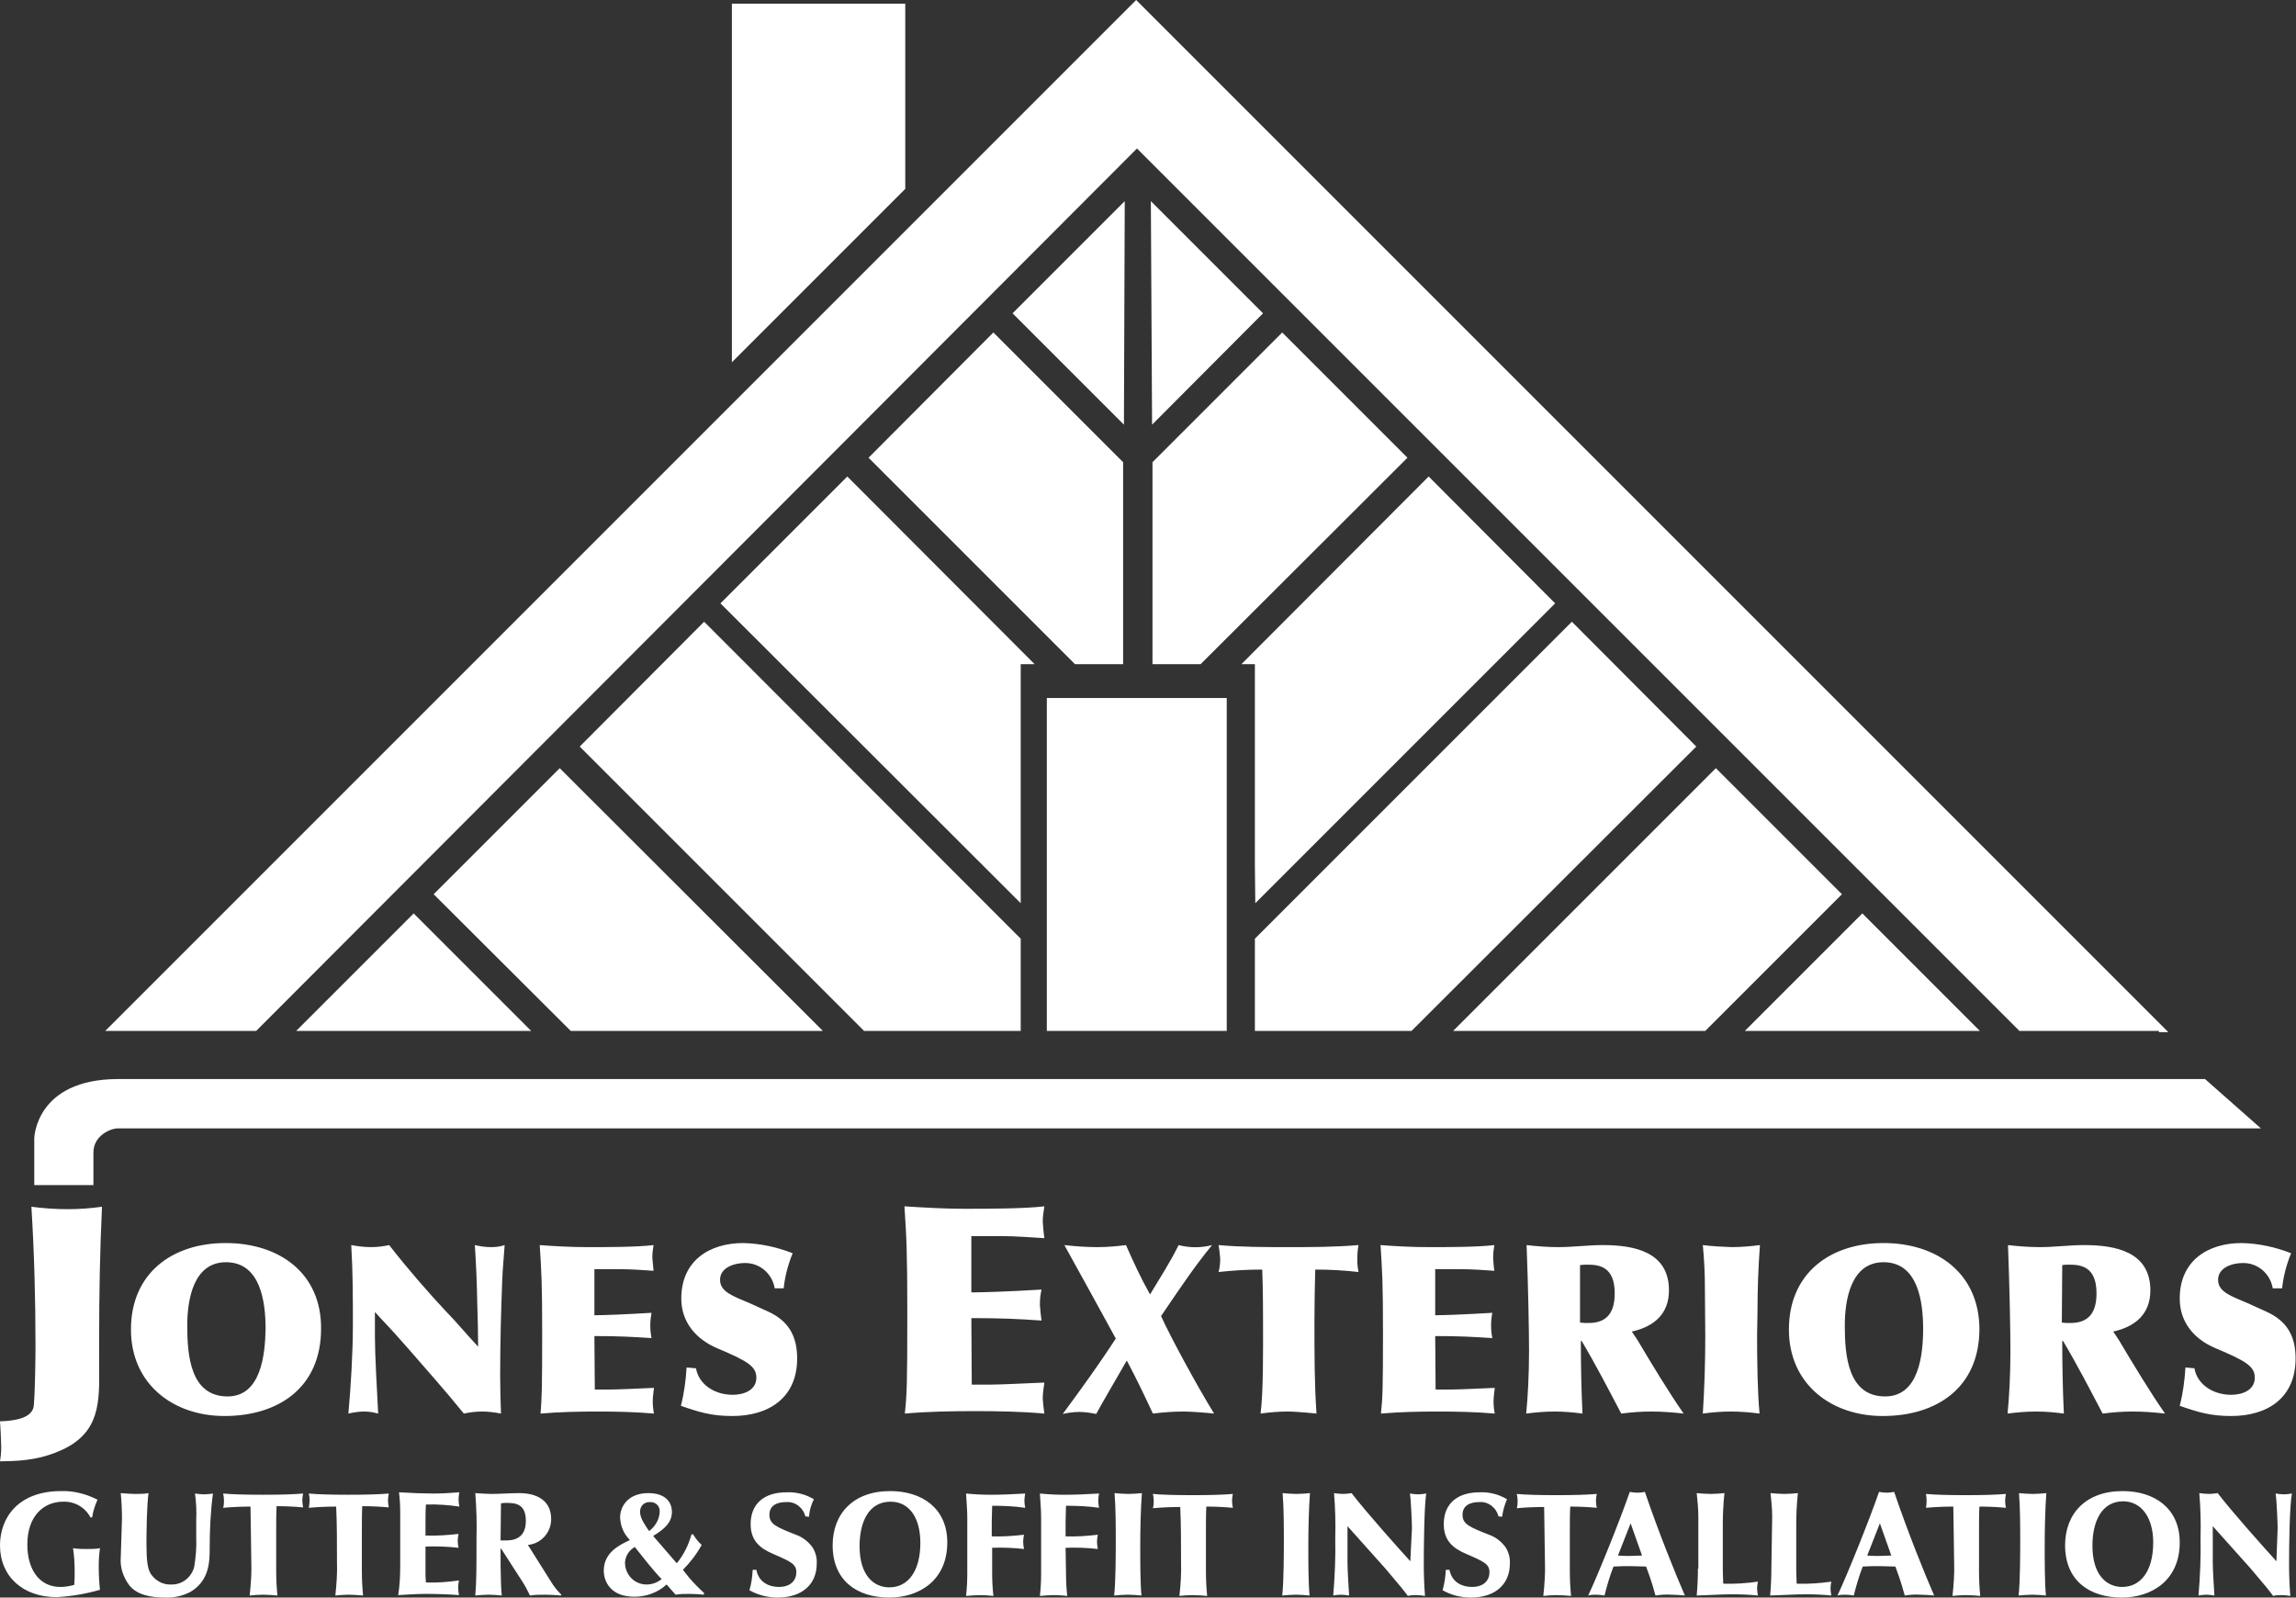 <svg xmlns="http://www.w3.org/2000/svg" xmlns:xlink="http://www.w3.org/1999/xlink" id="Layer_1" x="0px" y="0px" viewBox="0 0 562.8 391.6" style="enable-background:new 0 0 562.8 391.6;" xml:space="preserve"><rect x="0" y="0" width="562.8" height="391.6" fill="#333333" stroke="none"/><style type="text/css">	.st0{fill-rule:evenodd;clip-rule:evenodd;fill:#FFFFFF;}	.st1{fill:#FFFFFF;}</style><title>Asset 1</title><g>	<g id="Layer_1-2">		<polygon class="st0" points="275.5,104.1 248.2,76.8 275.7,49.3   "></polygon>		<polygon class="st0" points="201.7,252.7 137.2,188.3 106.3,219.2 139.9,252.7   "></polygon>		<rect x="256.6" y="171.1" class="st1" width="44.1" height="81.6"></rect>		<polygon class="st0" points="72.6,252.7 101.4,223.9 130.2,252.7   "></polygon>		<polygon class="st1" points="278.5,0 25.8,252.7 62.8,252.7 278.7,36.4 495,252.7 529.2,252.7 529.2,253 531.5,253   "></polygon>		<polygon class="st0" points="485.3,252.7 456.5,223.9 427.7,252.7   "></polygon>		<polygon class="st0" points="356.2,252.7 420.6,188.3 451.5,219.2 418,252.7   "></polygon>		<polygon class="st0" points="211.8,252.7 142.1,183 172.6,152.4 250.2,230.1 250.2,252.7   "></polygon>		<polygon class="st0" points="250.2,221.4 176.6,147.9 207.7,116.8 253.6,162.8 250.2,162.8 250.2,212.3   "></polygon>		<polygon class="st0" points="263.5,162.8 212.9,112.2 243.5,81.5 275.3,113.3 275.3,162.8   "></polygon>		<polygon class="st0" points="346,252.7 415.8,183 385.3,152.4 307.6,230.1 307.6,252.7   "></polygon>		<polygon class="st0" points="307.7,221.4 381.2,147.9 350.2,116.8 304.3,162.8 307.6,162.8 307.6,212.3   "></polygon>		<polygon class="st0" points="294.3,162.8 345,112.2 314.3,81.5 282.5,113.3 282.5,162.8   "></polygon>		<polygon class="st0" points="282.4,104.1 309.6,76.8 282.1,49.3   "></polygon>		<polygon class="st0" points="179.4,88.8 179.4,0.9 221.9,0.9 221.9,46.3   "></polygon>		<path class="st0" d="M28.8,264.5h511.7l13.7,12.1H28.8c-1.6,0-5.9,1.7-5.9,5.9v8H8.4V279C8.4,279,8.7,264.6,28.8,264.5"></path>		<path class="st1" d="M535.7,335.2c-0.2,3.2-0.6,6.3-1.4,9.4c4.6,1.6,7.6,2.5,12.6,2.5c9,0,15.8-4.5,15.8-14.1   c0-5.5-2.1-9.2-7.2-11.5l-4.4-2c-4.2-1.8-7.4-2.8-7.4-5.8s3.5-4.1,6-4.1c3.7-0.1,6.8,2.6,7.4,6.2h2.3c0.3-3,1.1-5.9,2.2-8.6   c-3.8-1.5-7.9-2.4-12.1-2.5c-8.4,0-15.2,4.4-15.2,13.6c0,5.8,3.5,9.9,8.6,12.1c7.6,3.2,9.8,4.5,9.8,7.3c0,3.1-3.1,4.2-5.8,4.2   c-4.4,0-8.3-2.5-9-6.5L535.7,335.2z M505.5,310.1c0.6-0.1,1.2-0.1,1.8-0.1c2.8,0,6.6,0.5,6.6,7c0,4.5-1.7,7.3-6.4,7.3   c-0.7,0-1.4,0-2.1-0.1L505.5,310.1z M518,326.4c5.4-1.2,9.1-4.3,9.1-10.1c0-9.5-8.6-11.1-16.2-11.1c-3.7,0-7.3,0.5-10.9,0.5   c-2.6,0-5.2-0.2-7.8-0.5c0.4,10.3,0.6,21.1,0.6,26.1c0,5.5-0.3,11.3-0.7,15.2c2.3-0.3,4.7-0.5,7-0.5c2.3,0,4.5,0.2,6.8,0.5   c-0.3-6-0.4-12.8-0.4-17.8h0.2c3.5,5.9,6.6,11.9,9.7,17.8c2.4-0.3,4.8-0.5,7.3-0.5c2.7,0,5.3,0.2,8,0.5c-3.7-5.3-8.1-12.6-11.3-18   L518,326.4z M462.1,342.3c-9.2,0-9.9-10.2-9.9-17.4c0-6.3,1.5-15.5,9.5-15.5c8.5,0,9.7,9.8,9.7,16.3   C471.4,332,470.4,342.3,462.1,342.3 M461.7,304.7c-13.1,0-23.2,7.4-23.2,21.2c0,13.4,10.4,21.2,23,21.2c13.3,0,23.7-7,23.7-21.4   C485.1,312.1,474.8,304.7,461.7,304.7 M430.8,321.6c0-5.5,0.2-11,0.6-16.4c-2.3,0.3-4.7,0.5-7,0.5c-2.3-0.1-4.7-0.2-7-0.5   c0.3,3.2,0.5,6.8,0.5,9.5c0,3.1,0.1,9.6,0.1,12.8c0,6.4-0.2,12.7-0.6,19c2.3-0.3,4.5-0.5,6.8-0.5c2.4,0,4.8,0.2,7.1,0.5   c-0.5-5.4-0.6-12.8-0.6-19.2L430.8,321.6z M387.4,310.1c0.6-0.1,1.2-0.1,1.8-0.1c2.8,0,6.6,0.5,6.6,7c0,4.5-1.7,7.3-6.4,7.3   c-0.7,0-1.4,0-2.1-0.1V310.1z M400,326.4c5.4-1.2,9.1-4.3,9.1-10.1c0-9.5-8.6-11.1-16.2-11.1c-3.7,0-7.3,0.5-10.9,0.5   c-2.6,0-5.2-0.2-7.8-0.5c0.4,10.3,0.6,21.1,0.6,26.1c0,5.5-0.3,11.3-0.7,15.2c2.3-0.3,4.7-0.5,7-0.5c2.3,0,4.5,0.2,6.8,0.5   c-0.3-6-0.4-12.8-0.4-17.8h0.2c3.5,5.9,6.6,11.9,9.7,17.8c2.4-0.3,4.8-0.5,7.3-0.5c2.7,0,5.3,0.2,8,0.5c-3.7-5.3-8.1-12.6-11.3-18   L400,326.4z M351.8,327.5c6,0,9.4,0.2,14,0.5c-0.2-1-0.3-2.1-0.3-3.1c0-1,0.1-2.1,0.3-3.1c-6.5,0.4-12.1,0.6-14,0.6v-11.3h6   c2.8,0,5.7,0.2,8.5,0.4c-0.2-1.1-0.2-2.1-0.3-3.2c0-1,0.1-2,0.3-3.1c-4.1,0.5-11.6,0.5-16,0.5c-4,0-8-0.2-11.9-0.5   c0.4,6.3,0.6,9.1,0.6,21.2c0,14.5-0.1,16.2-0.5,20.1c4.6-0.4,9.3-0.5,14-0.5s9.2,0.1,13.9,0.5c-0.2-1-0.3-2-0.3-3   c0-1.1,0.2-2.2,0.3-3.3c-2.5,0.1-8.4,0.4-10.5,0.4h-4L351.8,327.5z M309.4,311.2c0.2,5.1,0.2,10.6,0.2,13.3c0,5.9,0.1,16.4-0.6,22   c2.2-0.3,4.4-0.5,6.6-0.5c1,0,3.2,0.1,7.1,0.5c-0.5-7.5-0.5-14-0.5-22.9c0-4,0.1-9,0.2-12.4c3.6,0,7.1,0.2,10.6,0.6   c-0.2-1-0.3-2-0.3-3.1c0-1.2,0.1-2.4,0.3-3.5c-6,0.5-11.8,0.5-17.2,0.5c-5.7,0-11.4,0-17.1-0.5c0.2,1.1,0.3,2.2,0.4,3.3   c0,1.1-0.1,2.2-0.4,3.3C302.3,311.4,305.8,311.2,309.4,311.2 M276.2,333.5c2.3,4.3,4.4,8.7,6.4,13c2.5-0.3,5-0.5,7.5-0.5   c1.9,0,5.7,0.3,7.5,0.5c-4.2-6.8-10.8-19-13-23.9c5.1-7.5,8.1-12,12.5-17.4c-2.7,0.7-5.5,0.7-8.2,0c-2,4.1-4.6,8.1-7,12.1   c-2.2-3.9-4.1-8-5.9-12.1c-2.3,0.3-4.7,0.5-7,0.5c-2.7,0-5.4-0.2-8.1-0.5c3.6,6.5,9,16.3,12.6,22.9c-4,6.2-8.5,12.4-13,18.5   c1.3-0.3,2.7-0.5,4-0.5c1.4,0,2.8,0.2,4.2,0.5c1.9-3.5,4-7,6-10.5L276.2,333.5z M168.3,335.2c-0.2,3.2-0.6,6.3-1.4,9.4   c4.6,1.6,7.6,2.5,12.6,2.5c9,0,15.9-4.5,15.9-14.1c0-5.5-2.1-9.2-7.1-11.5l-4.4-2c-4.2-1.8-7.4-2.8-7.4-5.8s3.5-4.1,6-4.1   c3.7-0.1,6.8,2.6,7.4,6.2h2.2c0.3-3,1.1-5.9,2.2-8.6c-3.8-1.5-7.9-2.4-12.1-2.5c-8.4,0-15.2,4.4-15.2,13.6c0,5.8,3.6,9.9,8.6,12.1   c7.6,3.2,9.8,4.5,9.8,7.3c0,3.1-3.1,4.2-5.8,4.2c-4.4,0-8.3-2.5-9-6.5L168.3,335.2z M145.7,327.5c6,0,9.4,0.2,14,0.5   c-0.2-1-0.3-2.1-0.3-3.1c0-1,0.1-2,0.3-3.1c-6.5,0.4-12.1,0.6-14,0.6v-11.3h6c2.8,0,5.7,0.2,8.5,0.4c-0.1-1.1-0.2-2.1-0.3-3.2   c0-1,0.1-2,0.3-3.1c-4.1,0.5-11.6,0.5-16,0.5c-3.9,0-8-0.2-11.9-0.5c0.4,6.3,0.6,9.1,0.6,21.2c0,14.5-0.1,16.2-0.4,20.1   c4.6-0.4,9.3-0.5,14-0.5s9.2,0.1,13.8,0.5c-0.2-1-0.3-2-0.3-3c0-1.1,0.2-2.2,0.3-3.3c-2.5,0.1-8.4,0.4-10.5,0.4h-4L145.7,327.5z    M100,330.5c4.4,5.1,8.5,9.6,13.7,16c1.4-0.3,2.9-0.5,4.4-0.5c1.6,0,3.2,0.2,4.7,0.5c-0.1-3.1-0.2-6.2-0.2-9.2   c0-7.8,0.2-15.5,0.5-23.3c0.1-2.9,0.4-5.8,0.6-8.8c-1.1,0.4-2.3,0.5-3.4,0.5c-1.3,0-2.6-0.2-3.9-0.5c0.3,4.9,0.5,9.1,0.6,14.8   c0.1,3.4,0.2,6.8,0.2,10.1c-3-3.2-5-5.7-8.2-9c-3.4-3.6-9.2-10.2-13.6-15.9c-1.4,0.3-2.9,0.5-4.4,0.5c-1.6,0-3.3-0.2-4.9-0.5   c0.4,6.7,0.4,13,0.4,19.6S86,340,85.4,346.5c1.3-0.3,2.6-0.5,3.9-0.5c1.2,0,2.3,0.2,3.4,0.5c-0.3-5.7-0.8-14.5-0.8-18.9v-6   c1.6,1.8,3.3,3.5,4.9,5.3L100,330.5z M55.8,342.3c-9.2,0-9.9-10.2-9.9-17.4c0-6.3,1.5-15.5,9.5-15.5c8.5,0,9.7,9.8,9.7,16.3   C65,332,64,342.3,55.8,342.3 M55.3,304.7c-13.1,0-23.2,7.4-23.2,21.2c0,13.4,10.4,21.2,22.9,21.2c13.3,0,23.7-7,23.7-21.4   C78.8,312.1,68.5,304.7,55.3,304.7 M238.1,323.1c7.3,0,11.5,0.2,17.2,0.6c-0.2-1.3-0.3-2.6-0.4-3.8c0-1.3,0.1-2.5,0.4-3.8   c-7.9,0.5-14.9,0.7-17.2,0.7V303h7.4c3.4,0,7,0.3,10.5,0.5c-0.2-1.3-0.3-2.7-0.4-4c0-1.3,0.2-2.5,0.4-3.8   c-5,0.6-14.3,0.6-19.7,0.6c-4.9,0-9.8-0.3-14.6-0.6c0.5,7.7,0.7,11.1,0.7,26c0,17.9-0.1,19.9-0.6,24.8c5.7-0.5,11.5-0.6,17.2-0.6   s11.3,0.1,17,0.6c-0.2-1.2-0.3-2.4-0.4-3.6c0-1.3,0.2-2.7,0.4-4c-3.1,0.1-10.3,0.5-12.9,0.5h-4.9L238.1,323.1z M24.3,327.9   c0-10.7,0.2-21.4,0.7-32.1c-2.8,0.4-5.6,0.6-8.4,0.6c-3,0-5.9-0.2-8.9-0.6c0.7,11.4,1,22.7,1,34.1c0,3-0.1,10.8-0.4,14.5   c-0.2,3.2-4.6,3.9-8.3,4c0.1,0.9,0.3,5.5,0.3,6.3c0,1.2-0.1,2.3-0.3,3.5c6.6,0,10.8-0.8,15.2-2.8c9.3-4.3,9.2-11.7,9.1-20.4   L24.3,327.9z"></path>		<path class="st1" d="M558,382.7c-3-3.3-10.8-12-14.4-16.7c-0.7,0.1-1.4,0.2-2.1,0.2c-0.8,0-1.6-0.1-2.4-0.2   c0.3,3.6,0.4,7.3,0.3,10.9c0.1,4.7-0.1,9.5-0.5,14.2c0.6-0.1,1.2-0.2,1.9-0.2c0.7,0,1.3,0.1,2,0.2c-0.1-1.5-0.4-6.4-0.4-8v-9   l9.3,10.4c3.9,4.6,4.3,5.1,5.5,6.7c0.7-0.2,1.4-0.2,2.1-0.2c0.7,0,1.4,0.1,2.1,0.2c-0.2-2.6-0.3-5.2-0.3-7.8   c0-4,0.1-14.2,0.7-17.3c-0.7,0.1-1.3,0.2-2,0.2c-0.7,0-1.3-0.1-2-0.2c0.3,1.8,0.5,7.8,0.5,8.5L558,382.7z M527.8,378.1   c0,6.9-3,10.9-7.6,10.9c-3.8,0-7.3-2.9-7.3-10.1c0-5.7,2.1-10.9,7.6-10.9C525.1,368.1,527.8,372.2,527.8,378.1 M534.3,378.1   c0-8.4-6.2-12.6-14-12.6c-9.1,0-14.1,5.6-14.1,13.3c0,8.5,5.8,12.8,13.9,12.8C527.4,391.6,534.3,387.4,534.3,378.1 M501.2,379.1   c0-4.1,0.1-9,0.4-13.1c-1.1,0.1-2.2,0.2-3.3,0.2c-1.1,0-2.3-0.1-3.4-0.2c0.3,3.6,0.3,8.3,0.3,12c0,1.7,0,9.9-0.4,13.1   c1.1-0.1,2.3-0.2,3.4-0.2c1.1,0,2.2,0.1,3.3,0.2C501.2,387.9,501.2,382.5,501.2,379.1 M479,382.9c0.1,2.8-0.1,5.5-0.4,8.3   c1.1-0.1,2.1-0.2,3.2-0.2c1.2,0,2.4,0.1,3.6,0.2c-0.2-2-0.3-4-0.3-6.1c0-2.4,0-6.9,0-9c0-2.8,0-5.2,0.1-6.8c2.2,0,4.3,0.1,6.5,0.3   c-0.1-0.6-0.2-1.1-0.2-1.7c0-0.6,0.1-1.2,0.2-1.7c-2.4,0.2-5.3,0.3-9.8,0.3c-4.3,0-7.9-0.1-9.8-0.3c0.2,1.1,0.2,2.3,0,3.4   c2.2-0.2,4.5-0.3,6.7-0.3C478.9,373.5,478.9,378.3,479,382.9 M463.6,381.3c-1,0-2,0.1-3,0.1s-2,0-2.9-0.1l3.1-7.9L463.6,381.3z    M450.4,391.1c0.7-0.2,1.3-0.2,2-0.2c0.7,0,1.3,0.1,2,0.2c0.6-2.4,1.3-4.8,2.2-7.1c1.4-0.1,2.8-0.1,4.2-0.1s2.5,0.1,3.8,0.1   c0.4,1.1,1.3,3.4,2.3,7.1c1.3-0.2,2.6-0.3,3.8-0.2c1.1,0,2.3,0.1,3.4,0.2c-2.3-5.3-6.4-15.4-9.8-25.4c-0.6,0.1-1.2,0.2-1.8,0.2   c-0.6,0-1.3-0.1-1.9-0.2C458.1,372.9,452.6,386.5,450.4,391.1 M434.2,384.5c0,2.2-0.1,4.4-0.3,6.6c3.3-0.1,6.2-0.3,8.8-0.3   c2,0,4.4,0.1,6.2,0.3c-0.1-0.6-0.2-1.2-0.2-1.7c0-0.6,0.1-1.2,0.2-1.7c-2.8,0.4-5.7,0.6-8.5,0.5c0-1-0.1-2.1-0.1-3.2v-11.8   c0-1.5,0.1-4.5,0.4-7.2c-1.1,0.1-2.2,0.2-3.3,0.2c-1.1,0-2.3-0.1-3.4-0.2c0.2,1.9,0.4,3.8,0.4,5.8L434.2,384.5z M416.2,384.5   c0,2.2-0.1,4.4-0.3,6.6c3.3-0.1,6.2-0.3,8.8-0.3c2,0,4.4,0.1,6.2,0.3c-0.1-0.6-0.2-1.2-0.2-1.7c0-0.6,0.1-1.2,0.2-1.7   c-2.8,0.4-5.7,0.6-8.5,0.5c0-1-0.1-2.1-0.1-3.2v-11.8c0-1.5,0.1-4.5,0.4-7.2c-1.1,0.1-2.2,0.2-3.3,0.2c-1.2,0-2.3-0.1-3.5-0.2   c0.2,1.9,0.4,3.8,0.4,5.8V384.5z M402.5,381.3c-1,0-2,0.1-3,0.1s-2,0-2.9-0.1l3.1-7.9L402.5,381.3z M389.3,391.1   c0.7-0.2,1.3-0.2,2-0.2c0.7,0,1.3,0.1,2,0.2c0.6-2.4,1.3-4.8,2.2-7.1c1.4-0.1,2.8-0.1,4.2-0.1s2.5,0.1,3.8,0.1   c0.4,1.1,1.3,3.4,2.3,7.1c1.3-0.2,2.6-0.3,3.8-0.2c1.1,0,2.3,0.1,3.4,0.2c-2.3-5.3-6.4-15.4-9.8-25.4c-0.6,0.1-1.2,0.2-1.8,0.2   c-0.6,0-1.3-0.1-1.9-0.2C397,372.9,391.5,386.5,389.3,391.1 M378.7,382.9c0.1,2.8-0.1,5.5-0.4,8.3c1.1-0.1,2.1-0.2,3.2-0.2   c1.2,0,2.4,0.1,3.6,0.2c-0.2-2-0.3-4-0.3-6.1c0-2.4,0-6.9,0-9c0-2.8,0-5.2,0.1-6.8c2.2,0,4.3,0.1,6.5,0.3   c-0.1-0.6-0.2-1.1-0.2-1.7c0-0.6,0.1-1.2,0.2-1.7c-2.4,0.2-5.3,0.3-9.8,0.3c-4.3,0-7.9-0.1-9.8-0.3c0.1,0.5,0.2,1.1,0.2,1.6   c0,0.6,0,1.2-0.2,1.9c2.2-0.2,4.5-0.3,6.7-0.3C378.6,373.5,378.6,378.3,378.7,382.9 M368.2,371.8c0.2-1.5,0.6-2.9,1.2-4.3   c-2-1.2-4.3-1.8-6.7-1.7c-5.5,0-8.8,2.8-8.8,7.8c0,4,2.2,5.9,5.5,7.3c4.4,1.9,5.7,2.5,5.7,4.5c0,1.9-1.3,3.6-4.3,3.6   c-2.2,0-4.9-1-5.5-4.2h-0.9c-0.1,1.7-0.3,3.4-0.8,5c2.1,1.2,4.5,1.8,6.9,1.8c6.3,0,9.6-3.5,9.6-8.3c0.1-1.4-0.3-2.9-1.1-4.1   c-0.9-1.2-2.1-2.2-3.5-2.8c-5.4-2.1-7-2.8-7-5.1c0-3.1,3.4-3.1,4.1-3.1c2.2-0.2,4.2,1.4,4.7,3.5L368.2,371.8z M345.7,382.7   c-3-3.3-10.8-12-14.4-16.7c-0.7,0.1-1.4,0.2-2.1,0.2c-0.7,0-1.5-0.1-2.2-0.2c0.3,3.6,0.4,7.3,0.3,10.9c0.1,4.7-0.1,9.5-0.5,14.2   c0.6-0.1,1.3-0.2,1.9-0.2c0.7,0,1.3,0.1,2,0.2c-0.1-1.5-0.4-6.4-0.4-8v-9l9.3,10.4c3.9,4.6,4.3,5.1,5.5,6.7   c0.7-0.2,1.4-0.2,2.1-0.2c0.7,0,1.4,0.1,2.1,0.2c-0.2-2.6-0.3-5.2-0.3-7.8c0-4,0.1-14.2,0.6-17.3c-0.7,0.1-1.3,0.2-2,0.2   c-0.7,0-1.3-0.1-2-0.2c0.3,1.8,0.5,7.8,0.5,8.5L345.7,382.7z M320.7,379.1c0-4.1,0.1-9,0.4-13.1c-1.1,0.1-2.2,0.2-3.3,0.2   c-1.1,0-2.3-0.1-3.4-0.2c0.3,3.6,0.3,8.3,0.3,12c0,1.7,0,9.9-0.4,13.1c1.1-0.1,2.3-0.2,3.4-0.2c1.1,0,2.2,0.1,3.3,0.2   C320.7,387.9,320.7,382.6,320.7,379.1 M289.5,382.9c0.1,2.8-0.1,5.5-0.4,8.3c1.1-0.1,2.1-0.2,3.2-0.2c1.2,0,2.4,0.1,3.6,0.2   c-0.2-2-0.3-4-0.3-6.1c0-2.4,0-6.9,0-9c0-2.8,0-5.2,0.1-6.8c2.2,0,4.3,0.1,6.5,0.3c-0.1-0.6-0.2-1.1-0.2-1.7   c0-0.6,0.1-1.2,0.2-1.7c-2.4,0.2-5.3,0.3-9.8,0.3c-4.3,0-7.9-0.1-9.8-0.3c0.1,0.5,0.2,1.1,0.2,1.6c0,0.6,0,1.2-0.2,1.9   c2.2-0.2,4.5-0.3,6.7-0.3C289.5,373.5,289.5,378.3,289.5,382.9 M279.5,379.1c0-4.1,0.1-9,0.4-13.1c-1.1,0.1-2.2,0.2-3.3,0.2   c-1.1,0-2.3-0.1-3.4-0.2c0.3,3.6,0.3,8.3,0.3,12c0,1.7,0,9.9-0.4,13.1c1.1-0.1,2.3-0.2,3.4-0.2c1.1,0,2.2,0.1,3.3,0.2   C279.5,388,279.5,382.6,279.5,379.1 M261.2,379.4c2.6-0.1,5.3,0,7.9,0.3c-0.1-0.6-0.2-1.2-0.2-1.8c0-0.6,0.1-1.1,0.2-1.7   c-2.6,0.3-5.3,0.5-7.9,0.4v-3.5c0-1.1,0.1-2.9,0.1-4c2.7,0,5.4,0.1,8.1,0.5c-0.1-0.6-0.2-1.2-0.2-1.7c0-0.6,0.1-1.2,0.2-1.8   c-3.1,0.2-6.1,0.3-8.5,0.3c-2,0-4-0.1-6-0.3c0.1,2,0.3,3.9,0.3,5.8v14c0,1.8-0.1,3.6-0.3,5.3c1.2-0.1,2.5-0.2,3.6-0.2   c1,0,2.1,0.1,3.1,0.2c-0.2-1.8-0.3-3.7-0.3-5.5L261.2,379.4z M243.1,379.4c2.6-0.1,5.3,0,7.9,0.3c-0.1-0.6-0.2-1.2-0.2-1.8   c0-0.6,0.1-1.1,0.2-1.7c-2.6,0.3-5.3,0.5-7.9,0.4v-3.5c0-1.1,0.1-2.9,0.1-4c2.7,0,5.4,0.1,8.1,0.5c-0.1-0.6-0.2-1.2-0.2-1.7   c0-0.6,0.1-1.2,0.2-1.8c-3.1,0.2-6.1,0.3-8.5,0.3c-2,0-4-0.1-6-0.3c0.1,2,0.3,3.9,0.3,5.8v14c0,1.8-0.1,3.6-0.3,5.3   c1.2-0.1,2.5-0.2,3.6-0.2c1,0,2.1,0.1,3.1,0.2c-0.2-1.8-0.3-3.7-0.3-5.5V379.4z M225.6,378.2c0,6.9-3,10.9-7.6,10.9   c-3.8,0-7.3-2.9-7.3-10.1c0-5.7,2.1-10.9,7.6-10.9C223,368.1,225.6,372.2,225.6,378.2 M232.2,378.1c0-8.4-6.2-12.6-14-12.6   c-9.1,0-14.1,5.6-14.1,13.3c0,8.5,5.8,12.8,13.9,12.8C225.3,391.6,232.2,387.4,232.2,378.1 M198.3,371.8c0.1-1.5,0.5-2.9,1.2-4.3   c-2-1.2-4.3-1.8-6.7-1.7c-5.5,0-8.8,2.8-8.8,7.8c0,4,2.2,5.9,5.5,7.3c4.4,1.9,5.7,2.5,5.7,4.5c0,1.9-1.3,3.6-4.3,3.6   c-2.2,0-4.9-1-5.5-4.2h-0.9c-0.1,1.7-0.3,3.4-0.8,5c2.1,1.2,4.5,1.8,6.9,1.8c6.3,0,9.6-3.5,9.6-8.3c0.1-1.4-0.3-2.9-1.1-4.1   c-0.9-1.2-2.1-2.2-3.5-2.8c-5.4-2.1-7-2.8-7-5.1c0-3.1,3.4-3.1,4.1-3.1c2.2-0.2,4.2,1.4,4.7,3.5L198.3,371.8z M153.2,383   c0.1-1.6,1-3,2.4-3.8c2.1,2.6,4.2,5.4,6.6,7.9c-1.1,0.8-2.3,1.3-3.7,1.3C155.5,388.4,153.2,386,153.2,383   C153.2,383,153.2,383,153.2,383 M161.7,370.7c-0.1,1.8-1.1,3.5-2.6,4.6c-0.8-1.2-2.2-3.1-2.2-4.6c-0.1-1.3,0.8-2.4,2.1-2.5   c0.1,0,0.2,0,0.3,0c1.3-0.1,2.4,0.9,2.4,2.1C161.7,370.4,161.7,370.5,161.7,370.7 M172.6,390.5c-1.3-1.2-2.5-2.4-3.7-3.8l-1.5-1.9   c1.8-1.8,3.4-3.9,4.6-6.1c-0.8-0.7-1.5-1.6-2.1-2.6h-0.4c-0.7,2.6-1.9,5-3.6,7.1l-5.8-6.7c2.8-1.7,4.6-3.3,4.6-5.9   c0-2.4-1.6-4.6-5.8-4.6c-4.8,0-6.9,3.1-6.9,6c0.1,2.1,0.9,4,2.4,5.5c-2.5,1.2-6.4,3-6.4,7.5c0,2.7,1.7,6.4,7.5,6.4   c2.9,0,5.7-1,7.9-3c0.6,0.7,1.6,1.8,2.2,2.5c1.1-0.2,2.3-0.2,3.5-0.2c1.2,0,2.3,0.1,3.4,0.2L172.6,390.5z M122.8,368.5   c0.5-0.1,0.9-0.1,1.4-0.1c2.1,0,4.7,0.2,4.7,4.4c0,4.8-3.7,4.8-5.1,4.8c-0.4,0-0.7,0-1.1,0L122.8,368.5z M135.1,372.4   c0-6.4-6.6-6.4-7.9-6.4c-2.2,0-4.5,0.2-6.8,0.2c-0.9,0-2.4-0.1-3.9-0.2c0.3,3.7,0.4,7.4,0.3,11.1c0,7.3,0,10.7-0.3,14   c1.1-0.1,2.2-0.2,3.3-0.2c1.1,0,2.2,0.1,3.2,0.2c-0.1-1.1-0.2-2.1-0.2-3.2c-0.1-2.7-0.1-4.7-0.1-8.1c0-0.1,0-0.2,0-0.2   c0.1,0,0.1,0,0.2,0.1l4.9,7.6c0.8,1.2,1.5,2.5,2.1,3.8c1.3-0.2,2.5-0.2,3.8-0.2c1.3,0,2.5,0.1,3.8,0.2l0.1-0.2   c-1-1-1.9-2.1-2.6-3.3l-5.6-8.9C132.6,378.4,135.1,375.7,135.1,372.4 M98.1,383.8c0,2.4-0.1,4.8-0.5,7.2c2-0.1,4.4-0.3,6.7-0.3   c2.5,0,5.9,0.1,8.2,0.3c-0.1-0.6-0.2-1.2-0.2-1.9c0-0.6,0.1-1.1,0.2-1.7c-2.7,0.4-5.4,0.6-8.1,0.5c0-0.5-0.1-1-0.1-1.6v-7.2   c2.7-0.1,5.4,0,8.1,0.3c-0.1-0.6-0.2-1.1-0.2-1.7c0-0.6,0.1-1.2,0.2-1.7c-2.7,0.3-5.4,0.5-8.1,0.4v-3.7c0-1.3,0-2.6,0.1-3.9   c2.7-0.1,5.5,0.1,8.2,0.5c-0.1-0.6-0.2-1.2-0.2-1.8c0-0.6,0.1-1.1,0.2-1.7c-2.5,0.2-4.4,0.3-6.4,0.3c-2.2,0-5.2-0.1-8.4-0.3   c0.2,1.6,0.3,3.2,0.3,4.8L98.1,383.8z M82.6,382.8c0.1,2.8-0.1,5.5-0.4,8.3c1.1-0.1,2.1-0.2,3.2-0.2c1.2,0,2.4,0.1,3.6,0.2   c-0.2-2-0.3-4-0.3-6.1c0-2.4,0-6.9,0-9c0-2.8,0-5.2,0.1-6.8c2.2,0,4.3,0.1,6.5,0.3c-0.1-0.6-0.2-1.1-0.2-1.7   c0-0.6,0.1-1.2,0.2-1.7c-2.3,0.2-5.3,0.3-9.8,0.3c-4.3,0-7.9-0.1-9.8-0.3c0.1,0.5,0.2,1.1,0.2,1.6c0,0.6-0.1,1.2-0.2,1.9   c2.2-0.2,4.5-0.3,6.7-0.3C82.6,373.4,82.6,378.3,82.6,382.8 M61.6,382.8c0.1,2.8-0.1,5.5-0.4,8.3c1.1-0.1,2.1-0.2,3.2-0.2   c1.2,0,2.4,0.1,3.6,0.2c-0.2-2-0.3-4-0.3-6.1c0-2.4,0-6.9,0-9c0-2.8,0-5.2,0.1-6.8c2.2,0,4.3,0.1,6.5,0.3   c-0.1-0.6-0.2-1.1-0.2-1.7c0-0.6,0.1-1.2,0.2-1.7c-2.3,0.2-5.3,0.3-9.8,0.3c-4.3,0-7.9-0.1-9.8-0.3c0.1,0.5,0.2,1.1,0.2,1.6   c0,0.6,0,1.2-0.2,1.9c2.2-0.2,4.5-0.3,6.7-0.3C61.5,373.5,61.5,378.3,61.6,382.8 M29.6,381.8c-0.2,2.4,0.6,4.8,2.1,6.8   c1.9,2.4,5.4,3,8.8,3c2.1,0.1,4.3-0.4,6.2-1.4c4.5-2.7,4.7-7.1,4.7-10.6c0-4.5,0.2-9,0.8-13.5c-0.7,0.1-1.4,0.2-2.1,0.2   c-0.8,0-1.6-0.1-2.3-0.2c0.3,2.2,0.4,4.3,0.3,6.5v4.3c0.1,2.4-0.1,4.8-0.5,7.2c-0.7,2.6-3,4.4-5.7,4.3c-2,0.1-3.9-1-5-2.7   c-0.7-1.2-1-3.1-1-7.3c0-3.1,0.1-9.5,0.5-12.4c-1.1,0.2-2.2,0.2-3.3,0.2c-1,0-2.1-0.1-3.5-0.2c0.2,2.1,0.3,4.2,0.3,6.3L29.6,381.8   z M22.6,371.9c0.2-1.5,0.7-2.9,1.3-4.3c-2.8-1.4-5.8-2.2-8.9-2.1c-10.7,0-15,6.7-15,13.3c0,7.6,5.6,12.7,13.9,12.7   c3.6-0.2,7.1-0.8,10.6-1.8c-0.2-1.9-0.3-3.9-0.3-5.8c0-1.5,0.1-2.9,0.3-4.4c-1,0.2-2.1,0.2-3.1,0.2c-1.2,0-2.3,0-3.5-0.2   c0.3,1.9,0.4,3.8,0.4,5.8c0,1.1,0,2.1-0.1,3.2c-1.1,0.3-2.3,0.5-3.4,0.5c-5.1,0-8.1-4.2-8.1-10.4c0-7,4-10.5,8.8-10.5   c2.8-0.1,5.4,1.4,6.7,3.9L22.6,371.9z"></path>	</g></g></svg>